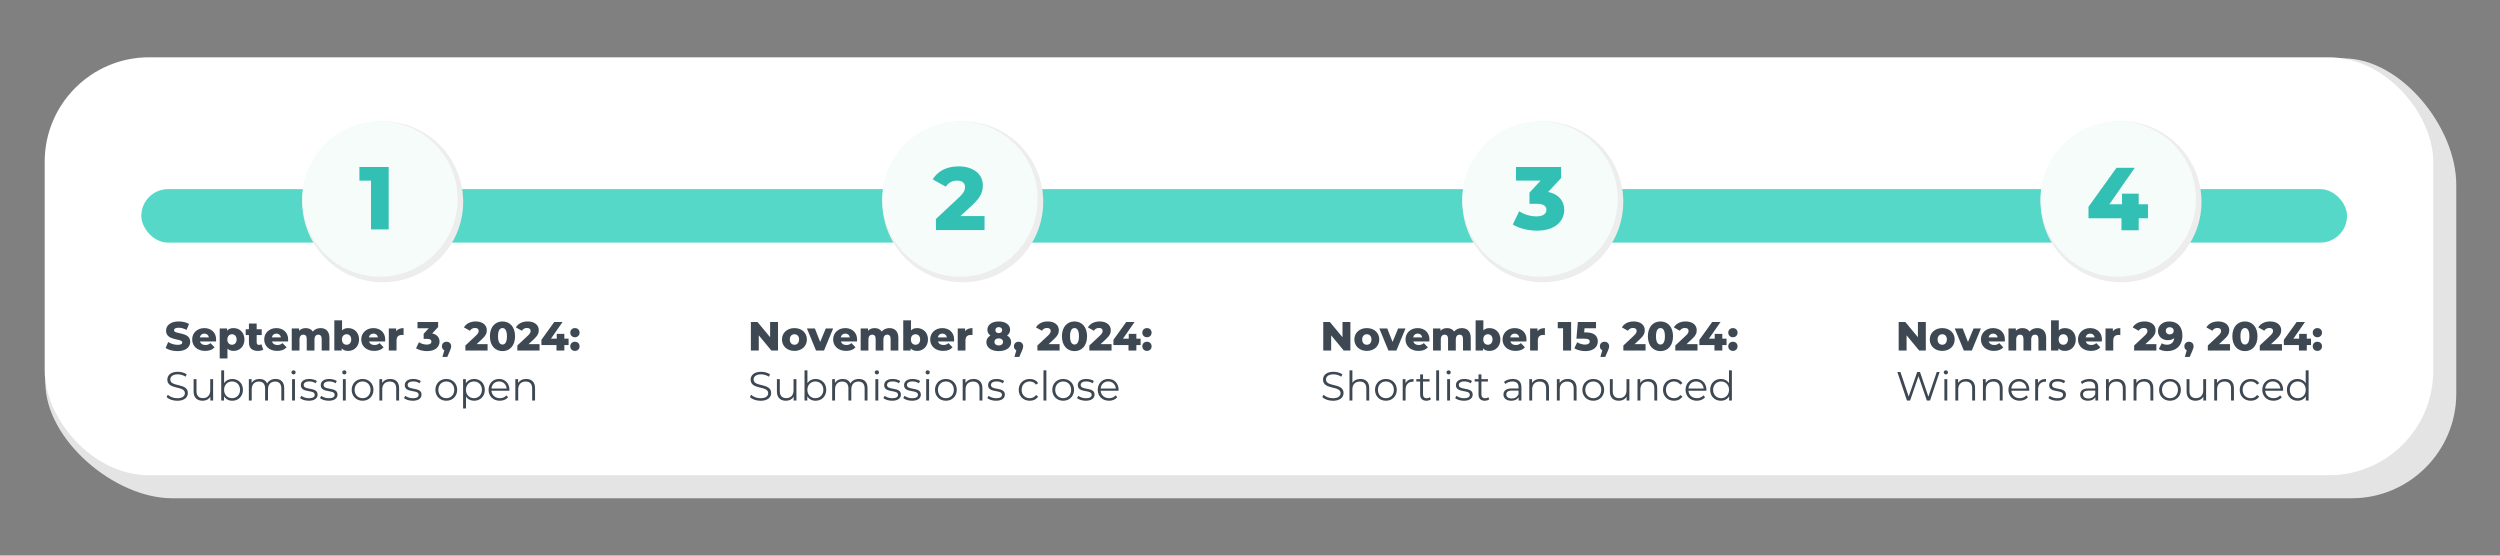 <?xml version="1.0" encoding="UTF-8"?>
<svg id="b" data-name="text" xmlns="http://www.w3.org/2000/svg" width="1350" height="300" viewBox="0 0 1350 300">
  <rect x="0" y="0" width="1350" height="300" fill="#808080" stroke="none"/>
  <defs>
    <style>
      .c {
        fill: #e4e4e4;
      }

      .d {
        fill: #f6f6f6;
      }

      .e {
        fill: #33c0b4;
      }

      .f {
        fill: #56d8c8;
      }

      .g {
        fill: #fff;
      }

      .h {
        fill: #3e4852;
      }

      .i {
        fill: #f5fcfa;
      }

      .j {
        fill: #ededed;
      }

      .k {
        fill: #c4e7e2;
      }
    </style>
  </defs>
  <path class="c" d="M1270.005,269.057H92.944c-31.009,0-68.459-31.546-68.459-62.555l12.079-106.748c0-31.009,25.371-56.38,56.38-56.38l1172.66-11.852c31.009,0,60.781,37.223,60.781,68.232v112.924c0,31.009-25.371,56.38-56.38,56.38Z"/>
  <rect class="g" x="24.134" y="30.943" width="1289.821" height="225.683" rx="56.38" ry="56.38"/>
  <rect class="d" x="76.317" y="102.138" width="1185.454" height="28.868" rx="14.434" ry="14.434"/>
  <g>
    <g>
      <path class="h" d="M89.408,187.908l1.431-3.213c1.364.902,3.301,1.519,5.083,1.519,1.805,0,2.508-.507,2.508-1.255,0-2.442-8.757-.66-8.757-6.381,0-2.75,2.244-4.994,6.821-4.994,2.002,0,4.07.462,5.588,1.342l-1.342,3.234c-1.475-.792-2.926-1.188-4.269-1.188-1.826,0-2.486.616-2.486,1.387,0,2.354,8.735.594,8.735,6.271,0,2.685-2.244,4.973-6.82,4.973-2.531,0-5.039-.682-6.492-1.693Z"/>
      <path class="h" d="M116.647,184.388h-8.669c.353,1.21,1.386,1.914,2.927,1.914,1.166,0,1.936-.33,2.75-1.034l2.2,2.288c-1.144,1.276-2.816,1.937-5.083,1.937-4.246,0-6.996-2.618-6.996-6.183,0-3.587,2.794-6.14,6.557-6.14,3.52,0,6.381,2.244,6.381,6.184,0,.308-.045.704-.066,1.034ZM107.911,182.187h4.885c-.22-1.254-1.144-2.046-2.442-2.046s-2.2.792-2.442,2.046Z"/>
      <path class="h" d="M132.003,183.331c0,3.784-2.618,6.161-5.853,6.161-1.387,0-2.509-.418-3.322-1.255v5.325h-4.182v-16.194h3.982v1.188c.793-.946,1.959-1.387,3.521-1.387,3.234,0,5.853,2.377,5.853,6.161ZM127.778,183.331c0-1.805-1.101-2.838-2.509-2.838s-2.508,1.033-2.508,2.838,1.1,2.839,2.508,2.839,2.509-1.034,2.509-2.839Z"/>
      <path class="h" d="M142.166,188.81c-.727.462-1.805.683-2.904.683-3.059,0-4.841-1.496-4.841-4.555v-4.005h-1.738v-3.124h1.738v-3.103h4.181v3.103h2.729v3.124h-2.729v3.961c0,.88.506,1.364,1.254,1.364.463,0,.924-.132,1.276-.374l1.034,2.926Z"/>
      <path class="h" d="M155.543,184.388h-8.67c.353,1.21,1.387,1.914,2.927,1.914,1.166,0,1.937-.33,2.751-1.034l2.199,2.288c-1.144,1.276-2.816,1.937-5.082,1.937-4.246,0-6.997-2.618-6.997-6.183,0-3.587,2.794-6.14,6.557-6.14,3.521,0,6.381,2.244,6.381,6.184,0,.308-.044.704-.065,1.034ZM146.807,182.187h4.885c-.219-1.254-1.144-2.046-2.441-2.046s-2.201.792-2.443,2.046Z"/>
      <path class="h" d="M177.897,182.473v6.821h-4.182v-6.139c0-1.717-.703-2.442-1.804-2.442-1.21,0-2.091.813-2.091,2.662v5.919h-4.18v-6.139c0-1.717-.683-2.442-1.805-2.442-1.232,0-2.112.813-2.112,2.662v5.919h-4.181v-11.926h3.982v1.254c.902-.968,2.156-1.452,3.564-1.452,1.629,0,3.015.595,3.851,1.87.946-1.188,2.421-1.87,4.137-1.87,2.772,0,4.819,1.606,4.819,5.303Z"/>
      <path class="h" d="M193.889,183.31c0,3.806-2.618,6.183-5.853,6.183-1.562,0-2.729-.44-3.521-1.387v1.188h-3.982v-16.326h4.181v5.435c.813-.836,1.937-1.232,3.322-1.232,3.234,0,5.853,2.354,5.853,6.14ZM189.664,183.31c0-1.805-1.1-2.816-2.508-2.816s-2.508,1.012-2.508,2.816c0,1.826,1.1,2.86,2.508,2.86s2.508-1.034,2.508-2.86Z"/>
      <path class="h" d="M207.947,184.388h-8.67c.353,1.21,1.387,1.914,2.927,1.914,1.166,0,1.937-.33,2.751-1.034l2.199,2.288c-1.144,1.276-2.816,1.937-5.082,1.937-4.246,0-6.997-2.618-6.997-6.183,0-3.587,2.794-6.14,6.557-6.14,3.521,0,6.381,2.244,6.381,6.184,0,.308-.044.704-.065,1.034ZM199.211,182.187h4.885c-.219-1.254-1.144-2.046-2.441-2.046s-2.201.792-2.443,2.046Z"/>
      <path class="h" d="M217.934,177.17v3.763c-.373-.044-.637-.065-.945-.065-1.694,0-2.86.857-2.86,2.948v5.479h-4.181v-11.926h3.982v1.431c.858-1.078,2.244-1.629,4.004-1.629Z"/>
      <path class="h" d="M237.36,184.476c0,2.618-2.068,5.126-6.711,5.126-2.134,0-4.401-.527-5.985-1.518l1.584-3.278c1.232.836,2.816,1.275,4.27,1.275,1.475,0,2.441-.571,2.441-1.605,0-.925-.682-1.496-2.354-1.496h-1.826v-2.751l2.75-2.971h-6.072v-3.366h11.133v2.729l-3.189,3.433c2.596.55,3.96,2.223,3.96,4.423Z"/>
      <path class="h" d="M243.63,187.006c0,.616-.088,1.1-.726,2.53l-1.387,3.212h-2.619l1.035-3.586c-.793-.374-1.299-1.122-1.299-2.156,0-1.496,1.057-2.465,2.509-2.465,1.431,0,2.486.969,2.486,2.465Z"/>
      <path class="h" d="M263.298,185.84v3.454h-11.991v-2.729l5.764-5.391c1.232-1.145,1.408-1.849,1.408-2.486,0-.99-.66-1.584-1.979-1.584-1.122,0-2.134.506-2.751,1.496l-3.234-1.805c1.166-1.936,3.345-3.212,6.381-3.212,3.543,0,5.985,1.826,5.985,4.687,0,1.496-.418,2.86-2.618,4.885l-2.904,2.685h5.94Z"/>
      <path class="h" d="M264.551,181.593c0-5.083,2.86-8.009,6.799-8.009,3.917,0,6.777,2.926,6.777,8.009s-2.86,8.009-6.777,8.009c-3.938,0-6.799-2.926-6.799-8.009ZM273.748,181.593c0-3.234-1.012-4.444-2.398-4.444-1.408,0-2.42,1.21-2.42,4.444s1.012,4.444,2.42,4.444c1.387,0,2.398-1.21,2.398-4.444Z"/>
      <path class="h" d="M291.349,185.84v3.454h-11.991v-2.729l5.764-5.391c1.232-1.145,1.408-1.849,1.408-2.486,0-.99-.66-1.584-1.979-1.584-1.122,0-2.134.506-2.751,1.496l-3.234-1.805c1.166-1.936,3.345-3.212,6.381-3.212,3.543,0,5.985,1.826,5.985,4.687,0,1.496-.418,2.86-2.618,4.885l-2.904,2.685h5.94Z"/>
      <path class="h" d="M307.035,186.346h-2.288v2.948h-4.247v-2.948h-8.141v-2.839l6.908-9.615h4.512l-6.271,8.999h3.125v-2.618h4.114v2.618h2.288v3.455Z"/>
      <path class="h" d="M307.957,179.635c0-1.496,1.1-2.465,2.508-2.465,1.431,0,2.509.969,2.509,2.465,0,1.452-1.078,2.486-2.509,2.486-1.408,0-2.508-1.034-2.508-2.486ZM307.957,187.006c0-1.496,1.1-2.465,2.508-2.465,1.431,0,2.509.969,2.509,2.465,0,1.452-1.078,2.486-2.509,2.486-1.408,0-2.508-1.034-2.508-2.486Z"/>
      <path class="h" d="M89.98,214.424l.639-1.254c1.1,1.078,3.059,1.87,5.082,1.87,2.883,0,4.137-1.211,4.137-2.729,0-4.225-9.482-1.628-9.482-7.327,0-2.267,1.76-4.225,5.676-4.225,1.738,0,3.543.506,4.775,1.364l-.551,1.298c-1.32-.858-2.859-1.276-4.225-1.276-2.816,0-4.07,1.255-4.07,2.795,0,4.225,9.484,1.672,9.484,7.283,0,2.266-1.805,4.202-5.744,4.202-2.31,0-4.576-.813-5.721-2.002Z"/>
      <path class="h" d="M115.084,204.721v11.573h-1.496v-2.112c-.814,1.408-2.311,2.223-4.158,2.223-2.949,0-4.885-1.65-4.885-4.973v-6.711h1.562v6.557c0,2.464,1.275,3.719,3.477,3.719,2.42,0,3.938-1.562,3.938-4.203v-6.072h1.562Z"/>
      <path class="h" d="M131.188,210.507c0,3.499-2.463,5.897-5.764,5.897-1.914,0-3.521-.837-4.467-2.398v2.288h-1.496v-16.326h1.562v6.953c.967-1.496,2.552-2.289,4.4-2.289,3.301,0,5.764,2.377,5.764,5.875ZM129.626,210.507c0-2.706-1.87-4.511-4.312-4.511-2.464,0-4.312,1.805-4.312,4.511s1.849,4.511,4.312,4.511c2.442,0,4.312-1.804,4.312-4.511Z"/>
      <path class="h" d="M153.475,209.583v6.711h-1.562v-6.557c0-2.442-1.231-3.697-3.322-3.697-2.376,0-3.872,1.541-3.872,4.181v6.073h-1.562v-6.557c0-2.442-1.232-3.697-3.345-3.697-2.354,0-3.872,1.541-3.872,4.181v6.073h-1.562v-11.573h1.496v2.112c.814-1.387,2.311-2.201,4.246-2.201,1.914,0,3.41.814,4.115,2.442.836-1.496,2.486-2.442,4.576-2.442,2.816,0,4.664,1.629,4.664,4.951Z"/>
      <path class="h" d="M157.366,201.068c0-.594.507-1.1,1.144-1.1s1.145.484,1.145,1.078c0,.638-.484,1.144-1.145,1.144-.637,0-1.144-.506-1.144-1.122ZM157.719,204.721h1.562v11.573h-1.562v-11.573Z"/>
      <path class="h" d="M162.03,214.974l.704-1.232c.924.727,2.486,1.299,4.114,1.299,2.2,0,3.103-.748,3.103-1.893,0-3.015-7.503-.638-7.503-5.215,0-1.893,1.628-3.301,4.577-3.301,1.496,0,3.124.419,4.092,1.078l-.682,1.255c-1.012-.704-2.223-.99-3.41-.99-2.091,0-3.016.813-3.016,1.914,0,3.124,7.504.771,7.504,5.215,0,2.002-1.76,3.301-4.775,3.301-1.914,0-3.762-.616-4.708-1.431Z"/>
      <path class="h" d="M172.788,214.974l.704-1.232c.924.727,2.486,1.299,4.114,1.299,2.2,0,3.103-.748,3.103-1.893,0-3.015-7.503-.638-7.503-5.215,0-1.893,1.628-3.301,4.577-3.301,1.496,0,3.124.419,4.092,1.078l-.682,1.255c-1.012-.704-2.223-.99-3.41-.99-2.091,0-3.016.813-3.016,1.914,0,3.124,7.504.771,7.504,5.215,0,2.002-1.76,3.301-4.775,3.301-1.914,0-3.762-.616-4.708-1.431Z"/>
      <path class="h" d="M184.8,201.068c0-.594.507-1.1,1.144-1.1s1.145.484,1.145,1.078c0,.638-.484,1.144-1.145,1.144-.637,0-1.144-.506-1.144-1.122ZM185.152,204.721h1.562v11.573h-1.562v-11.573Z"/>
      <path class="h" d="M189.904,210.507c0-3.433,2.508-5.875,5.896-5.875s5.875,2.442,5.875,5.875-2.486,5.897-5.875,5.897-5.896-2.465-5.896-5.897ZM200.092,210.507c0-2.706-1.826-4.511-4.291-4.511s-4.312,1.805-4.312,4.511,1.848,4.511,4.312,4.511,4.291-1.804,4.291-4.511Z"/>
      <path class="h" d="M215.514,209.583v6.711h-1.562v-6.557c0-2.442-1.276-3.697-3.477-3.697-2.486,0-4.049,1.541-4.049,4.181v6.073h-1.562v-11.573h1.496v2.134c.837-1.408,2.398-2.223,4.401-2.223,2.816,0,4.753,1.629,4.753,4.951Z"/>
      <path class="h" d="M218.151,214.974l.704-1.232c.924.727,2.486,1.299,4.114,1.299,2.2,0,3.103-.748,3.103-1.893,0-3.015-7.503-.638-7.503-5.215,0-1.893,1.628-3.301,4.577-3.301,1.496,0,3.124.419,4.092,1.078l-.682,1.255c-1.012-.704-2.223-.99-3.41-.99-2.091,0-3.016.813-3.016,1.914,0,3.124,7.504.771,7.504,5.215,0,2.002-1.76,3.301-4.775,3.301-1.914,0-3.762-.616-4.708-1.431Z"/>
      <path class="h" d="M235.113,210.507c0-3.433,2.508-5.875,5.896-5.875s5.875,2.442,5.875,5.875-2.486,5.897-5.875,5.897-5.896-2.465-5.896-5.897ZM245.301,210.507c0-2.706-1.826-4.511-4.291-4.511s-4.312,1.805-4.312,4.511,1.848,4.511,4.312,4.511,4.291-1.804,4.291-4.511Z"/>
      <path class="h" d="M261.801,210.507c0,3.521-2.465,5.897-5.766,5.897-1.848,0-3.432-.792-4.4-2.289v6.447h-1.562v-15.842h1.496v2.288c.947-1.54,2.553-2.377,4.467-2.377,3.301,0,5.766,2.377,5.766,5.875ZM260.238,210.507c0-2.685-1.87-4.511-4.312-4.511-2.465,0-4.312,1.826-4.312,4.511,0,2.707,1.848,4.511,4.312,4.511,2.442,0,4.312-1.804,4.312-4.511Z"/>
      <path class="h" d="M275.066,210.991h-9.682c.176,2.42,2.024,4.026,4.555,4.026,1.408,0,2.662-.506,3.543-1.518l.88,1.012c-1.034,1.232-2.641,1.893-4.467,1.893-3.608,0-6.073-2.465-6.073-5.897s2.398-5.875,5.655-5.875,5.61,2.398,5.61,5.875c0,.132-.021.309-.021.484ZM265.385,209.825h8.207c-.197-2.267-1.848-3.851-4.114-3.851-2.244,0-3.895,1.584-4.093,3.851Z"/>
      <path class="h" d="M288.926,209.583v6.711h-1.562v-6.557c0-2.442-1.275-3.697-3.477-3.697-2.486,0-4.048,1.541-4.048,4.181v6.073h-1.562v-11.573h1.496v2.134c.837-1.408,2.398-2.223,4.401-2.223,2.816,0,4.752,1.629,4.752,4.951Z"/>
    </g>
    <g>
      <path class="h" d="M420.129,173.892v15.402h-3.586l-6.8-8.207v8.207h-4.269v-15.402h3.587l6.799,8.207v-8.207h4.269Z"/>
      <path class="h" d="M422.261,183.31c0-3.587,2.839-6.14,6.733-6.14,3.938,0,6.732,2.553,6.732,6.14,0,3.608-2.795,6.183-6.732,6.183-3.895,0-6.733-2.574-6.733-6.183ZM431.502,183.31c0-1.805-1.078-2.816-2.508-2.816-1.408,0-2.509,1.012-2.509,2.816,0,1.826,1.101,2.86,2.509,2.86,1.43,0,2.508-1.034,2.508-2.86Z"/>
      <path class="h" d="M449.895,177.368l-4.929,11.926h-4.313l-4.906-11.926h4.291l2.86,7.283,3.015-7.283h3.982Z"/>
      <path class="h" d="M462.764,184.388h-8.669c.353,1.21,1.386,1.914,2.927,1.914,1.166,0,1.936-.33,2.75-1.034l2.2,2.288c-1.144,1.276-2.816,1.937-5.083,1.937-4.246,0-6.996-2.618-6.996-6.183,0-3.587,2.794-6.14,6.557-6.14,3.52,0,6.381,2.244,6.381,6.184,0,.308-.045.704-.066,1.034ZM454.028,182.187h4.885c-.22-1.254-1.144-2.046-2.442-2.046s-2.2.792-2.442,2.046Z"/>
      <path class="h" d="M485.117,182.473v6.821h-4.181v-6.139c0-1.717-.704-2.442-1.804-2.442-1.211,0-2.091.813-2.091,2.662v5.919h-4.181v-6.139c0-1.717-.682-2.442-1.805-2.442-1.232,0-2.111.813-2.111,2.662v5.919h-4.182v-11.926h3.982v1.254c.902-.968,2.156-1.452,3.564-1.452,1.629,0,3.016.595,3.852,1.87.945-1.188,2.42-1.87,4.137-1.87,2.771,0,4.818,1.606,4.818,5.303Z"/>
      <path class="h" d="M501.109,183.31c0,3.806-2.618,6.183-5.853,6.183-1.562,0-2.729-.44-3.521-1.387v1.188h-3.982v-16.326h4.181v5.435c.813-.836,1.937-1.232,3.322-1.232,3.234,0,5.853,2.354,5.853,6.14ZM496.885,183.31c0-1.805-1.1-2.816-2.508-2.816s-2.509,1.012-2.509,2.816c0,1.826,1.101,2.86,2.509,2.86s2.508-1.034,2.508-2.86Z"/>
      <path class="h" d="M515.168,184.388h-8.67c.353,1.21,1.387,1.914,2.927,1.914,1.166,0,1.937-.33,2.751-1.034l2.199,2.288c-1.144,1.276-2.816,1.937-5.082,1.937-4.247,0-6.997-2.618-6.997-6.183,0-3.587,2.794-6.14,6.557-6.14,3.521,0,6.381,2.244,6.381,6.184,0,.308-.044.704-.065,1.034ZM506.432,182.187h4.885c-.219-1.254-1.144-2.046-2.441-2.046s-2.201.792-2.443,2.046Z"/>
      <path class="h" d="M525.155,177.17v3.763c-.374-.044-.638-.065-.946-.065-1.694,0-2.86.857-2.86,2.948v5.479h-4.181v-11.926h3.982v1.431c.858-1.078,2.244-1.629,4.005-1.629Z"/>
      <path class="h" d="M546.012,184.762c0,2.948-2.707,4.84-6.689,4.84s-6.689-1.892-6.689-4.84c0-1.585.814-2.795,2.201-3.587-1.035-.727-1.65-1.782-1.65-3.103,0-2.729,2.508-4.488,6.139-4.488s6.139,1.76,6.139,4.488c0,1.32-.615,2.376-1.65,3.103,1.387.792,2.201,2.002,2.201,3.587ZM541.633,184.629c0-1.188-.924-1.914-2.311-1.914s-2.311.727-2.311,1.914.924,1.915,2.311,1.915,2.311-.727,2.311-1.915ZM537.496,178.271c0,1.012.727,1.606,1.826,1.606s1.848-.595,1.848-1.606c0-1.034-.77-1.628-1.848-1.628s-1.826.594-1.826,1.628Z"/>
      <path class="h" d="M552.522,187.006c0,.616-.088,1.1-.726,2.53l-1.386,3.212h-2.619l1.034-3.586c-.792-.374-1.298-1.122-1.298-2.156,0-1.496,1.057-2.465,2.508-2.465,1.431,0,2.486.969,2.486,2.465Z"/>
      <path class="h" d="M572.19,185.84v3.454h-11.991v-2.729l5.764-5.391c1.232-1.145,1.408-1.849,1.408-2.486,0-.99-.66-1.584-1.979-1.584-1.122,0-2.134.506-2.751,1.496l-3.234-1.805c1.166-1.936,3.345-3.212,6.381-3.212,3.543,0,5.985,1.826,5.985,4.687,0,1.496-.418,2.86-2.618,4.885l-2.904,2.685h5.94Z"/>
      <path class="h" d="M573.442,181.593c0-5.083,2.86-8.009,6.799-8.009,3.917,0,6.777,2.926,6.777,8.009s-2.86,8.009-6.777,8.009c-3.938,0-6.799-2.926-6.799-8.009ZM582.64,181.593c0-3.234-1.013-4.444-2.398-4.444-1.408,0-2.42,1.21-2.42,4.444s1.012,4.444,2.42,4.444c1.386,0,2.398-1.21,2.398-4.444Z"/>
      <path class="h" d="M600.24,185.84v3.454h-11.992v-2.729l5.766-5.391c1.232-1.145,1.408-1.849,1.408-2.486,0-.99-.66-1.584-1.98-1.584-1.123,0-2.135.506-2.75,1.496l-3.234-1.805c1.166-1.936,3.344-3.212,6.381-3.212,3.542,0,5.984,1.826,5.984,4.687,0,1.496-.418,2.86-2.619,4.885l-2.904,2.685h5.941Z"/>
      <path class="h" d="M615.927,186.346h-2.288v2.948h-4.246v-2.948h-8.142v-2.839l6.909-9.615h4.51l-6.271,8.999h3.124v-2.618h4.115v2.618h2.288v3.455Z"/>
      <path class="h" d="M616.849,179.635c0-1.496,1.101-2.465,2.509-2.465,1.43,0,2.508.969,2.508,2.465,0,1.452-1.078,2.486-2.508,2.486-1.408,0-2.509-1.034-2.509-2.486ZM616.849,187.006c0-1.496,1.101-2.465,2.509-2.465,1.43,0,2.508.969,2.508,2.465,0,1.452-1.078,2.486-2.508,2.486-1.408,0-2.509-1.034-2.509-2.486Z"/>
      <path class="h" d="M404.969,214.424l.639-1.254c1.1,1.078,3.058,1.87,5.082,1.87,2.883,0,4.137-1.211,4.137-2.729,0-4.225-9.483-1.628-9.483-7.327,0-2.267,1.761-4.225,5.677-4.225,1.738,0,3.543.506,4.775,1.364l-.551,1.298c-1.32-.858-2.86-1.276-4.225-1.276-2.816,0-4.07,1.255-4.07,2.795,0,4.225,9.483,1.672,9.483,7.283,0,2.266-1.805,4.202-5.743,4.202-2.311,0-4.576-.813-5.721-2.002Z"/>
      <path class="h" d="M430.072,204.721v11.573h-1.496v-2.112c-.814,1.408-2.311,2.223-4.158,2.223-2.949,0-4.885-1.65-4.885-4.973v-6.711h1.562v6.557c0,2.464,1.276,3.719,3.477,3.719,2.421,0,3.938-1.562,3.938-4.203v-6.072h1.562Z"/>
      <path class="h" d="M446.176,210.507c0,3.499-2.464,5.897-5.765,5.897-1.914,0-3.521-.837-4.467-2.398v2.288h-1.496v-16.326h1.562v6.953c.968-1.496,2.552-2.289,4.4-2.289,3.301,0,5.765,2.377,5.765,5.875ZM444.613,210.507c0-2.706-1.869-4.511-4.312-4.511-2.464,0-4.312,1.805-4.312,4.511s1.849,4.511,4.312,4.511c2.443,0,4.312-1.804,4.312-4.511Z"/>
      <path class="h" d="M468.463,209.583v6.711h-1.562v-6.557c0-2.442-1.231-3.697-3.322-3.697-2.376,0-3.872,1.541-3.872,4.181v6.073h-1.562v-6.557c0-2.442-1.231-3.697-3.345-3.697-2.354,0-3.872,1.541-3.872,4.181v6.073h-1.562v-11.573h1.496v2.112c.814-1.387,2.311-2.201,4.247-2.201,1.914,0,3.41.814,4.114,2.442.837-1.496,2.486-2.442,4.577-2.442,2.816,0,4.664,1.629,4.664,4.951Z"/>
      <path class="h" d="M472.354,201.068c0-.594.507-1.1,1.145-1.1s1.145.484,1.145,1.078c0,.638-.484,1.144-1.145,1.144-.638,0-1.145-.506-1.145-1.122ZM472.706,204.721h1.562v11.573h-1.562v-11.573Z"/>
      <path class="h" d="M477.018,214.974l.705-1.232c.924.727,2.486,1.299,4.113,1.299,2.201,0,3.104-.748,3.104-1.893,0-3.015-7.504-.638-7.504-5.215,0-1.893,1.629-3.301,4.577-3.301,1.496,0,3.124.419,4.093,1.078l-.683,1.255c-1.012-.704-2.222-.99-3.41-.99-2.091,0-3.015.813-3.015,1.914,0,3.124,7.504.771,7.504,5.215,0,2.002-1.761,3.301-4.775,3.301-1.914,0-3.763-.616-4.709-1.431Z"/>
      <path class="h" d="M487.775,214.974l.705-1.232c.924.727,2.486,1.299,4.113,1.299,2.201,0,3.104-.748,3.104-1.893,0-3.015-7.504-.638-7.504-5.215,0-1.893,1.629-3.301,4.577-3.301,1.496,0,3.124.419,4.093,1.078l-.683,1.255c-1.012-.704-2.222-.99-3.41-.99-2.091,0-3.015.813-3.015,1.914,0,3.124,7.504.771,7.504,5.215,0,2.002-1.761,3.301-4.775,3.301-1.914,0-3.763-.616-4.709-1.431Z"/>
      <path class="h" d="M499.787,201.068c0-.594.507-1.1,1.145-1.1s1.145.484,1.145,1.078c0,.638-.484,1.144-1.145,1.144-.638,0-1.145-.506-1.145-1.122ZM500.14,204.721h1.562v11.573h-1.562v-11.573Z"/>
      <path class="h" d="M504.892,210.507c0-3.433,2.509-5.875,5.897-5.875s5.874,2.442,5.874,5.875-2.486,5.897-5.874,5.897-5.897-2.465-5.897-5.897ZM515.079,210.507c0-2.706-1.826-4.511-4.29-4.511s-4.313,1.805-4.313,4.511,1.849,4.511,4.313,4.511,4.29-1.804,4.29-4.511Z"/>
      <path class="h" d="M530.501,209.583v6.711h-1.562v-6.557c0-2.442-1.277-3.697-3.477-3.697-2.486,0-4.049,1.541-4.049,4.181v6.073h-1.562v-11.573h1.496v2.134c.836-1.408,2.398-2.223,4.4-2.223,2.816,0,4.753,1.629,4.753,4.951Z"/>
      <path class="h" d="M533.139,214.974l.705-1.232c.924.727,2.486,1.299,4.113,1.299,2.201,0,3.104-.748,3.104-1.893,0-3.015-7.504-.638-7.504-5.215,0-1.893,1.629-3.301,4.577-3.301,1.496,0,3.124.419,4.093,1.078l-.683,1.255c-1.012-.704-2.222-.99-3.41-.99-2.091,0-3.015.813-3.015,1.914,0,3.124,7.504.771,7.504,5.215,0,2.002-1.761,3.301-4.775,3.301-1.914,0-3.763-.616-4.709-1.431Z"/>
      <path class="h" d="M550.101,210.507c0-3.454,2.509-5.875,5.963-5.875,1.958,0,3.608.771,4.532,2.289l-1.166.792c-.792-1.166-2.023-1.717-3.366-1.717-2.53,0-4.379,1.805-4.379,4.511,0,2.729,1.849,4.511,4.379,4.511,1.343,0,2.574-.528,3.366-1.694l1.166.792c-.924,1.497-2.574,2.289-4.532,2.289-3.454,0-5.963-2.442-5.963-5.897Z"/>
      <path class="h" d="M563.477,199.968h1.562v16.326h-1.562v-16.326Z"/>
      <path class="h" d="M568.229,210.507c0-3.433,2.508-5.875,5.896-5.875s5.875,2.442,5.875,5.875-2.486,5.897-5.875,5.897-5.896-2.465-5.896-5.897ZM578.416,210.507c0-2.706-1.826-4.511-4.291-4.511s-4.312,1.805-4.312,4.511,1.849,4.511,4.312,4.511,4.291-1.804,4.291-4.511Z"/>
      <path class="h" d="M581.582,214.974l.705-1.232c.924.727,2.486,1.299,4.113,1.299,2.201,0,3.104-.748,3.104-1.893,0-3.015-7.504-.638-7.504-5.215,0-1.893,1.629-3.301,4.577-3.301,1.496,0,3.124.419,4.093,1.078l-.683,1.255c-1.012-.704-2.222-.99-3.41-.99-2.091,0-3.015.813-3.015,1.914,0,3.124,7.504.771,7.504,5.215,0,2.002-1.761,3.301-4.775,3.301-1.914,0-3.763-.616-4.709-1.431Z"/>
      <path class="h" d="M604.023,210.991h-9.682c.177,2.42,2.025,4.026,4.555,4.026,1.408,0,2.663-.506,3.543-1.518l.881,1.012c-1.035,1.232-2.641,1.893-4.467,1.893-3.609,0-6.073-2.465-6.073-5.897s2.398-5.875,5.655-5.875,5.61,2.398,5.61,5.875c0,.132-.022.309-.022.484ZM594.342,209.825h8.208c-.198-2.267-1.849-3.851-4.114-3.851-2.244,0-3.895,1.584-4.094,3.851Z"/>
    </g>
    <g>
      <path class="h" d="M729.215,173.892v15.402h-3.586l-6.8-8.207v8.207h-4.269v-15.402h3.587l6.799,8.207v-8.207h4.269Z"/>
      <path class="h" d="M731.347,183.31c0-3.587,2.839-6.14,6.733-6.14,3.938,0,6.732,2.553,6.732,6.14,0,3.608-2.795,6.183-6.732,6.183-3.895,0-6.733-2.574-6.733-6.183ZM740.588,183.31c0-1.805-1.078-2.816-2.508-2.816-1.408,0-2.509,1.012-2.509,2.816,0,1.826,1.101,2.86,2.509,2.86,1.43,0,2.508-1.034,2.508-2.86Z"/>
      <path class="h" d="M758.98,177.368l-4.929,11.926h-4.313l-4.906-11.926h4.291l2.86,7.283,3.015-7.283h3.982Z"/>
      <path class="h" d="M771.85,184.388h-8.669c.353,1.21,1.386,1.914,2.927,1.914,1.166,0,1.936-.33,2.75-1.034l2.2,2.288c-1.144,1.276-2.816,1.937-5.083,1.937-4.246,0-6.996-2.618-6.996-6.183,0-3.587,2.794-6.14,6.557-6.14,3.52,0,6.381,2.244,6.381,6.184,0,.308-.045.704-.066,1.034ZM763.114,182.187h4.885c-.22-1.254-1.144-2.046-2.442-2.046s-2.2.792-2.442,2.046Z"/>
      <path class="h" d="M794.203,182.473v6.821h-4.181v-6.139c0-1.717-.704-2.442-1.804-2.442-1.211,0-2.091.813-2.091,2.662v5.919h-4.181v-6.139c0-1.717-.682-2.442-1.805-2.442-1.232,0-2.111.813-2.111,2.662v5.919h-4.182v-11.926h3.982v1.254c.902-.968,2.156-1.452,3.564-1.452,1.629,0,3.016.595,3.852,1.87.945-1.188,2.42-1.87,4.137-1.87,2.771,0,4.818,1.606,4.818,5.303Z"/>
      <path class="h" d="M810.195,183.31c0,3.806-2.618,6.183-5.853,6.183-1.562,0-2.729-.44-3.521-1.387v1.188h-3.982v-16.326h4.181v5.435c.813-.836,1.937-1.232,3.322-1.232,3.234,0,5.853,2.354,5.853,6.14ZM805.971,183.31c0-1.805-1.1-2.816-2.508-2.816s-2.509,1.012-2.509,2.816c0,1.826,1.101,2.86,2.509,2.86s2.508-1.034,2.508-2.86Z"/>
      <path class="h" d="M824.254,184.388h-8.67c.353,1.21,1.387,1.914,2.927,1.914,1.166,0,1.937-.33,2.751-1.034l2.199,2.288c-1.144,1.276-2.816,1.937-5.082,1.937-4.247,0-6.997-2.618-6.997-6.183,0-3.587,2.794-6.14,6.557-6.14,3.521,0,6.381,2.244,6.381,6.184,0,.308-.044.704-.065,1.034ZM815.518,182.187h4.885c-.219-1.254-1.144-2.046-2.441-2.046s-2.201.792-2.443,2.046Z"/>
      <path class="h" d="M834.241,177.17v3.763c-.374-.044-.638-.065-.946-.065-1.694,0-2.86.857-2.86,2.948v5.479h-4.181v-11.926h3.982v1.431c.858-1.078,2.244-1.629,4.005-1.629Z"/>
      <path class="h" d="M848.408,173.892v15.402h-4.356v-12.036h-2.86v-3.366h7.217Z"/>
      <path class="h" d="M862.819,184.343c0,2.751-2.068,5.259-6.712,5.259-2.134,0-4.4-.527-5.962-1.518l1.562-3.278c1.255.836,2.795,1.275,4.27,1.275s2.464-.594,2.464-1.628c0-.946-.638-1.562-2.992-1.562h-4.181l.77-8.999h9.814v3.366h-6.205l-.198,2.245h1.034c4.555,0,6.337,2.112,6.337,4.84Z"/>
      <path class="h" d="M868.934,187.006c0,.616-.088,1.1-.726,2.53l-1.386,3.212h-2.619l1.034-3.586c-.792-.374-1.298-1.122-1.298-2.156,0-1.496,1.057-2.465,2.508-2.465,1.431,0,2.486.969,2.486,2.465Z"/>
      <path class="h" d="M888.603,185.84v3.454h-11.991v-2.729l5.764-5.391c1.232-1.145,1.408-1.849,1.408-2.486,0-.99-.66-1.584-1.979-1.584-1.122,0-2.134.506-2.751,1.496l-3.234-1.805c1.166-1.936,3.345-3.212,6.381-3.212,3.543,0,5.985,1.826,5.985,4.687,0,1.496-.418,2.86-2.618,4.885l-2.904,2.685h5.94Z"/>
      <path class="h" d="M889.855,181.593c0-5.083,2.86-8.009,6.799-8.009,3.917,0,6.777,2.926,6.777,8.009s-2.86,8.009-6.777,8.009c-3.938,0-6.799-2.926-6.799-8.009ZM899.053,181.593c0-3.234-1.012-4.444-2.398-4.444-1.408,0-2.42,1.21-2.42,4.444s1.012,4.444,2.42,4.444c1.387,0,2.398-1.21,2.398-4.444Z"/>
      <path class="h" d="M916.652,185.84v3.454h-11.991v-2.729l5.765-5.391c1.232-1.145,1.408-1.849,1.408-2.486,0-.99-.66-1.584-1.98-1.584-1.122,0-2.134.506-2.75,1.496l-3.234-1.805c1.166-1.936,3.344-3.212,6.381-3.212,3.543,0,5.984,1.826,5.984,4.687,0,1.496-.418,2.86-2.618,4.885l-2.904,2.685h5.94Z"/>
      <path class="h" d="M932.34,186.346h-2.288v2.948h-4.247v-2.948h-8.141v-2.839l6.908-9.615h4.512l-6.271,8.999h3.125v-2.618h4.114v2.618h2.288v3.455Z"/>
      <path class="h" d="M933.262,179.635c0-1.496,1.1-2.465,2.508-2.465,1.431,0,2.509.969,2.509,2.465,0,1.452-1.078,2.486-2.509,2.486-1.408,0-2.508-1.034-2.508-2.486ZM933.262,187.006c0-1.496,1.1-2.465,2.508-2.465,1.431,0,2.509.969,2.509,2.465,0,1.452-1.078,2.486-2.509,2.486-1.408,0-2.508-1.034-2.508-2.486Z"/>
      <path class="h" d="M714.055,214.424l.639-1.254c1.1,1.078,3.058,1.87,5.082,1.87,2.883,0,4.137-1.211,4.137-2.729,0-4.225-9.483-1.628-9.483-7.327,0-2.267,1.761-4.225,5.677-4.225,1.738,0,3.543.506,4.775,1.364l-.551,1.298c-1.32-.858-2.86-1.276-4.225-1.276-2.816,0-4.07,1.255-4.07,2.795,0,4.225,9.483,1.672,9.483,7.283,0,2.266-1.805,4.202-5.743,4.202-2.311,0-4.576-.813-5.721-2.002Z"/>
      <path class="h" d="M739.378,209.583v6.711h-1.562v-6.557c0-2.442-1.277-3.697-3.477-3.697-2.486,0-4.049,1.541-4.049,4.181v6.073h-1.562v-16.326h1.562v6.776c.857-1.342,2.376-2.112,4.334-2.112,2.816,0,4.753,1.629,4.753,4.951Z"/>
      <path class="h" d="M742.5,210.507c0-3.433,2.508-5.875,5.896-5.875s5.875,2.442,5.875,5.875-2.486,5.897-5.875,5.897-5.896-2.465-5.896-5.897ZM752.688,210.507c0-2.706-1.826-4.511-4.291-4.511s-4.312,1.805-4.312,4.511,1.849,4.511,4.312,4.511,4.291-1.804,4.291-4.511Z"/>
      <path class="h" d="M763.291,204.632v1.519c-.133,0-.264-.021-.374-.021-2.421,0-3.895,1.54-3.895,4.269v5.896h-1.562v-11.573h1.496v2.266c.727-1.54,2.2-2.354,4.335-2.354Z"/>
      <path class="h" d="M772.707,215.59c-.616.55-1.541.814-2.442.814-2.179,0-3.389-1.232-3.389-3.367v-6.997h-2.068v-1.319h2.068v-2.531h1.562v2.531h3.521v1.319h-3.521v6.909c0,1.364.705,2.112,2.003,2.112.638,0,1.276-.198,1.716-.594l.551,1.122Z"/>
      <path class="h" d="M775.543,199.968h1.562v16.326h-1.562v-16.326Z"/>
      <path class="h" d="M781.109,201.068c0-.594.506-1.1,1.145-1.1s1.145.484,1.145,1.078c0,.638-.484,1.144-1.145,1.144-.639,0-1.145-.506-1.145-1.122ZM781.461,204.721h1.562v11.573h-1.562v-11.573Z"/>
      <path class="h" d="M785.773,214.974l.704-1.232c.924.727,2.486,1.299,4.114,1.299,2.201,0,3.103-.748,3.103-1.893,0-3.015-7.503-.638-7.503-5.215,0-1.893,1.628-3.301,4.576-3.301,1.496,0,3.125.419,4.093,1.078l-.682,1.255c-1.013-.704-2.223-.99-3.411-.99-2.09,0-3.014.813-3.014,1.914,0,3.124,7.503.771,7.503,5.215,0,2.002-1.761,3.301-4.774,3.301-1.914,0-3.764-.616-4.709-1.431Z"/>
      <path class="h" d="M804.232,215.59c-.616.55-1.541.814-2.442.814-2.179,0-3.389-1.232-3.389-3.367v-6.997h-2.068v-1.319h2.068v-2.531h1.562v2.531h3.521v1.319h-3.521v6.909c0,1.364.705,2.112,2.003,2.112.638,0,1.276-.198,1.716-.594l.551,1.122Z"/>
      <path class="h" d="M821.568,209.121v7.173h-1.496v-1.805c-.705,1.188-2.068,1.915-3.983,1.915-2.618,0-4.225-1.364-4.225-3.367,0-1.782,1.145-3.278,4.467-3.278h3.675v-.704c0-1.98-1.123-3.059-3.279-3.059-1.496,0-2.904.528-3.85,1.364l-.705-1.166c1.167-.99,2.883-1.562,4.709-1.562,2.992,0,4.688,1.497,4.688,4.489ZM820.006,212.818v-1.893h-3.631c-2.244,0-2.971.881-2.971,2.068,0,1.343,1.078,2.179,2.927,2.179,1.761,0,3.059-.836,3.675-2.354Z"/>
      <path class="h" d="M836.462,209.583v6.711h-1.562v-6.557c0-2.442-1.277-3.697-3.477-3.697-2.486,0-4.049,1.541-4.049,4.181v6.073h-1.562v-11.573h1.496v2.134c.836-1.408,2.398-2.223,4.4-2.223,2.816,0,4.753,1.629,4.753,4.951Z"/>
      <path class="h" d="M851.355,209.583v6.711h-1.562v-6.557c0-2.442-1.275-3.697-3.477-3.697-2.486,0-4.048,1.541-4.048,4.181v6.073h-1.562v-11.573h1.496v2.134c.837-1.408,2.398-2.223,4.401-2.223,2.816,0,4.752,1.629,4.752,4.951Z"/>
      <path class="h" d="M854.478,210.507c0-3.433,2.509-5.875,5.897-5.875s5.874,2.442,5.874,5.875-2.486,5.897-5.874,5.897-5.897-2.465-5.897-5.897ZM864.665,210.507c0-2.706-1.826-4.511-4.29-4.511s-4.313,1.805-4.313,4.511,1.849,4.511,4.313,4.511,4.29-1.804,4.29-4.511Z"/>
      <path class="h" d="M879.867,204.721v11.573h-1.496v-2.112c-.814,1.408-2.311,2.223-4.158,2.223-2.949,0-4.885-1.65-4.885-4.973v-6.711h1.562v6.557c0,2.464,1.276,3.719,3.477,3.719,2.421,0,3.938-1.562,3.938-4.203v-6.072h1.562Z"/>
      <path class="h" d="M894.893,209.583v6.711h-1.562v-6.557c0-2.442-1.275-3.697-3.477-3.697-2.486,0-4.048,1.541-4.048,4.181v6.073h-1.562v-11.573h1.496v2.134c.837-1.408,2.398-2.223,4.401-2.223,2.816,0,4.752,1.629,4.752,4.951Z"/>
      <path class="h" d="M898.015,210.507c0-3.454,2.509-5.875,5.963-5.875,1.958,0,3.608.771,4.532,2.289l-1.166.792c-.792-1.166-2.023-1.717-3.366-1.717-2.53,0-4.379,1.805-4.379,4.511,0,2.729,1.849,4.511,4.379,4.511,1.343,0,2.574-.528,3.366-1.694l1.166.792c-.924,1.497-2.574,2.289-4.532,2.289-3.454,0-5.963-2.442-5.963-5.897Z"/>
      <path class="h" d="M921.446,210.991h-9.682c.177,2.42,2.024,4.026,4.555,4.026,1.408,0,2.663-.506,3.542-1.518l.881,1.012c-1.034,1.232-2.641,1.893-4.467,1.893-3.608,0-6.072-2.465-6.072-5.897s2.398-5.875,5.654-5.875,5.611,2.398,5.611,5.875c0,.132-.022.309-.022.484ZM911.765,209.825h8.208c-.199-2.267-1.85-3.851-4.115-3.851-2.244,0-3.895,1.584-4.093,3.851Z"/>
      <path class="h" d="M935.218,199.968v16.326h-1.496v-2.288c-.946,1.562-2.552,2.398-4.467,2.398-3.3,0-5.765-2.398-5.765-5.897s2.465-5.875,5.765-5.875c1.849,0,3.433.793,4.401,2.289v-6.953h1.562ZM933.678,210.507c0-2.706-1.848-4.511-4.291-4.511-2.464,0-4.312,1.805-4.312,4.511s1.849,4.511,4.312,4.511c2.443,0,4.291-1.804,4.291-4.511Z"/>
    </g>
    <g>
      <path class="h" d="M1039.94,173.891v15.402h-3.587l-6.799-8.207v8.207h-4.269v-15.402h3.587l6.799,8.207v-8.207h4.269Z"/>
      <path class="h" d="M1042.072,183.308c0-3.586,2.838-6.139,6.732-6.139,3.939,0,6.733,2.553,6.733,6.139,0,3.609-2.794,6.184-6.733,6.184-3.895,0-6.732-2.574-6.732-6.184ZM1051.313,183.308c0-1.804-1.078-2.816-2.509-2.816-1.408,0-2.508,1.013-2.508,2.816,0,1.827,1.1,2.861,2.508,2.861,1.431,0,2.509-1.034,2.509-2.861Z"/>
      <path class="h" d="M1069.706,177.367l-4.929,11.926h-4.312l-4.907-11.926h4.291l2.86,7.283,3.014-7.283h3.983Z"/>
      <path class="h" d="M1082.575,184.387h-8.669c.352,1.21,1.387,1.914,2.926,1.914,1.166,0,1.937-.33,2.751-1.034l2.2,2.288c-1.145,1.276-2.816,1.937-5.082,1.937-4.247,0-6.998-2.618-6.998-6.184,0-3.586,2.795-6.139,6.557-6.139,3.521,0,6.381,2.244,6.381,6.184,0,.308-.043.704-.065,1.034ZM1073.84,182.186h4.885c-.22-1.254-1.145-2.046-2.442-2.046s-2.2.792-2.442,2.046Z"/>
      <path class="h" d="M1104.929,182.472v6.821h-4.181v-6.139c0-1.717-.704-2.442-1.805-2.442-1.21,0-2.09.813-2.09,2.662v5.919h-4.181v-6.139c0-1.717-.683-2.442-1.804-2.442-1.232,0-2.113.813-2.113,2.662v5.919h-4.18v-11.926h3.982v1.254c.902-.968,2.156-1.452,3.564-1.452,1.628,0,3.014.595,3.85,1.87.947-1.188,2.421-1.87,4.137-1.87,2.773,0,4.819,1.606,4.819,5.303Z"/>
      <path class="h" d="M1120.922,183.308c0,3.807-2.619,6.184-5.854,6.184-1.562,0-2.729-.44-3.521-1.387v1.188h-3.982v-16.326h4.181v5.435c.814-.836,1.936-1.232,3.322-1.232,3.234,0,5.854,2.354,5.854,6.139ZM1116.697,183.308c0-1.804-1.101-2.816-2.509-2.816s-2.509,1.013-2.509,2.816c0,1.827,1.101,2.861,2.509,2.861s2.509-1.034,2.509-2.861Z"/>
      <path class="h" d="M1134.979,184.387h-8.668c.352,1.21,1.386,1.914,2.926,1.914,1.166,0,1.936-.33,2.75-1.034l2.201,2.288c-1.145,1.276-2.816,1.937-5.083,1.937-4.247,0-6.997-2.618-6.997-6.184,0-3.586,2.795-6.139,6.557-6.139,3.521,0,6.381,2.244,6.381,6.184,0,.308-.044.704-.066,1.034ZM1126.244,182.186h4.885c-.221-1.254-1.145-2.046-2.443-2.046s-2.199.792-2.441,2.046Z"/>
      <path class="h" d="M1144.967,177.169v3.763c-.375-.044-.639-.065-.946-.065-1.694,0-2.86.857-2.86,2.948v5.479h-4.181v-11.926h3.982v1.431c.858-1.078,2.244-1.629,4.005-1.629Z"/>
      <path class="h" d="M1164.437,185.839v3.454h-11.991v-2.729l5.764-5.391c1.232-1.145,1.408-1.849,1.408-2.486,0-.99-.66-1.584-1.979-1.584-1.122,0-2.134.506-2.751,1.496l-3.234-1.805c1.166-1.937,3.345-3.212,6.381-3.212,3.543,0,5.985,1.826,5.985,4.687,0,1.496-.418,2.86-2.618,4.885l-2.904,2.685h5.94Z"/>
      <path class="h" d="M1178.494,181.174c0,5.369-3.322,8.427-8.207,8.427-1.716,0-3.388-.396-4.51-1.122l1.584-3.124c.88.616,1.848.792,2.838.792,2.179,0,3.631-1.232,3.873-3.564-.858.726-2.002,1.122-3.455,1.122-2.904,0-5.303-1.914-5.303-4.862,0-3.213,2.686-5.259,6.029-5.259,4.334,0,7.15,2.596,7.15,7.591ZM1173.786,178.621c0-1.144-.836-1.936-2.156-1.936-1.232,0-2.091.748-2.091,1.958,0,1.188.858,1.937,2.113,1.937s2.134-.792,2.134-1.959Z"/>
      <path class="h" d="M1184.544,187.005c0,.616-.088,1.1-.726,2.53l-1.387,3.212h-2.618l1.034-3.586c-.793-.374-1.299-1.122-1.299-2.156,0-1.496,1.057-2.465,2.509-2.465,1.431,0,2.486.969,2.486,2.465Z"/>
      <path class="h" d="M1204.213,185.839v3.454h-11.992v-2.729l5.765-5.391c1.232-1.145,1.408-1.849,1.408-2.486,0-.99-.66-1.584-1.979-1.584-1.123,0-2.135.506-2.751,1.496l-3.234-1.805c1.166-1.937,3.345-3.212,6.381-3.212,3.542,0,5.985,1.826,5.985,4.687,0,1.496-.418,2.86-2.619,4.885l-2.904,2.685h5.941Z"/>
      <path class="h" d="M1205.465,181.592c0-5.083,2.859-8.009,6.799-8.009,3.916,0,6.777,2.926,6.777,8.009s-2.861,8.009-6.777,8.009c-3.939,0-6.799-2.926-6.799-8.009ZM1214.662,181.592c0-3.234-1.013-4.444-2.398-4.444-1.408,0-2.42,1.21-2.42,4.444s1.012,4.444,2.42,4.444c1.386,0,2.398-1.21,2.398-4.444Z"/>
      <path class="h" d="M1232.262,185.839v3.454h-11.991v-2.729l5.765-5.391c1.232-1.145,1.408-1.849,1.408-2.486,0-.99-.66-1.584-1.98-1.584-1.122,0-2.134.506-2.75,1.496l-3.234-1.805c1.166-1.937,3.344-3.212,6.381-3.212,3.543,0,5.984,1.826,5.984,4.687,0,1.496-.418,2.86-2.618,4.885l-2.904,2.685h5.94Z"/>
      <path class="h" d="M1247.949,186.345h-2.289v2.948h-4.246v-2.948h-8.141v-2.839l6.908-9.615h4.511l-6.271,8.999h3.124v-2.618h4.114v2.618h2.289v3.455Z"/>
      <path class="h" d="M1248.871,179.634c0-1.496,1.1-2.465,2.508-2.465,1.43,0,2.508.969,2.508,2.465,0,1.452-1.078,2.486-2.508,2.486-1.408,0-2.508-1.034-2.508-2.486ZM1248.871,187.005c0-1.496,1.1-2.465,2.508-2.465,1.43,0,2.508.969,2.508,2.465,0,1.452-1.078,2.486-2.508,2.486-1.408,0-2.508-1.034-2.508-2.486Z"/>
      <path class="h" d="M1047.399,200.891l-5.192,15.402h-1.717l-4.51-13.136-4.533,13.136h-1.694l-5.192-15.402h1.672l4.445,13.246,4.598-13.246h1.519l4.532,13.312,4.512-13.312h1.562Z"/>
      <path class="h" d="M1049.618,201.067c0-.594.507-1.1,1.144-1.1s1.145.483,1.145,1.078c0,.638-.484,1.144-1.145,1.144-.637,0-1.144-.506-1.144-1.122ZM1049.971,204.72h1.562v11.573h-1.562v-11.573Z"/>
      <path class="h" d="M1066.537,209.582v6.711h-1.562v-6.557c0-2.442-1.276-3.697-3.477-3.697-2.486,0-4.048,1.541-4.048,4.181v6.073h-1.562v-11.573h1.496v2.134c.836-1.408,2.398-2.223,4.4-2.223,2.816,0,4.752,1.629,4.752,4.951Z"/>
      <path class="h" d="M1081.432,209.582v6.711h-1.562v-6.557c0-2.442-1.276-3.697-3.477-3.697-2.486,0-4.049,1.541-4.049,4.181v6.073h-1.562v-11.573h1.496v2.134c.837-1.408,2.398-2.223,4.401-2.223,2.816,0,4.753,1.629,4.753,4.951Z"/>
      <path class="h" d="M1095.797,210.99h-9.682c.176,2.42,2.024,4.026,4.555,4.026,1.408,0,2.662-.506,3.543-1.518l.88,1.012c-1.034,1.232-2.641,1.893-4.467,1.893-3.608,0-6.073-2.465-6.073-5.897s2.398-5.875,5.655-5.875,5.61,2.398,5.61,5.875c0,.132-.021.309-.021.484ZM1086.115,209.824h8.207c-.197-2.267-1.848-3.851-4.114-3.851-2.244,0-3.895,1.584-4.093,3.851Z"/>
      <path class="h" d="M1104.838,204.631v1.519c-.132,0-.264-.021-.373-.021-2.421,0-3.895,1.54-3.895,4.269v5.896h-1.562v-11.573h1.496v2.266c.726-1.54,2.2-2.354,4.334-2.354Z"/>
      <path class="h" d="M1106.135,214.973l.704-1.232c.924.727,2.486,1.299,4.114,1.299,2.201,0,3.103-.748,3.103-1.893,0-3.015-7.503-.638-7.503-5.215,0-1.893,1.628-3.301,4.576-3.301,1.496,0,3.125.419,4.093,1.078l-.682,1.255c-1.013-.704-2.223-.99-3.411-.99-2.09,0-3.014.814-3.014,1.914,0,3.125,7.503.771,7.503,5.215,0,2.002-1.761,3.301-4.774,3.301-1.914,0-3.764-.616-4.709-1.431Z"/>
      <path class="h" d="M1132.998,209.12v7.173h-1.496v-1.805c-.705,1.188-2.068,1.915-3.983,1.915-2.618,0-4.225-1.364-4.225-3.367,0-1.782,1.145-3.278,4.467-3.278h3.675v-.704c0-1.98-1.123-3.059-3.279-3.059-1.496,0-2.904.528-3.85,1.364l-.705-1.166c1.167-.99,2.883-1.562,4.709-1.562,2.992,0,4.688,1.497,4.688,4.489ZM1131.436,212.817v-1.893h-3.631c-2.244,0-2.971.881-2.971,2.068,0,1.343,1.078,2.179,2.927,2.179,1.761,0,3.059-.836,3.675-2.354Z"/>
      <path class="h" d="M1147.892,209.582v6.711h-1.562v-6.557c0-2.442-1.277-3.697-3.477-3.697-2.486,0-4.049,1.541-4.049,4.181v6.073h-1.562v-11.573h1.496v2.134c.836-1.408,2.398-2.223,4.4-2.223,2.816,0,4.753,1.629,4.753,4.951Z"/>
      <path class="h" d="M1162.785,209.582v6.711h-1.562v-6.557c0-2.442-1.275-3.697-3.477-3.697-2.486,0-4.048,1.541-4.048,4.181v6.073h-1.562v-11.573h1.496v2.134c.837-1.408,2.398-2.223,4.401-2.223,2.816,0,4.752,1.629,4.752,4.951Z"/>
      <path class="h" d="M1165.907,210.506c0-3.433,2.509-5.875,5.897-5.875s5.874,2.442,5.874,5.875-2.486,5.897-5.874,5.897-5.897-2.465-5.897-5.897ZM1176.095,210.506c0-2.706-1.826-4.511-4.29-4.511s-4.313,1.805-4.313,4.511,1.849,4.511,4.313,4.511,4.29-1.804,4.29-4.511Z"/>
      <path class="h" d="M1191.297,204.72v11.573h-1.496v-2.112c-.814,1.408-2.311,2.223-4.158,2.223-2.949,0-4.885-1.65-4.885-4.973v-6.711h1.562v6.557c0,2.464,1.276,3.719,3.477,3.719,2.421,0,3.938-1.562,3.938-4.203v-6.072h1.562Z"/>
      <path class="h" d="M1206.322,209.582v6.711h-1.562v-6.557c0-2.442-1.275-3.697-3.477-3.697-2.486,0-4.048,1.541-4.048,4.181v6.073h-1.562v-11.573h1.496v2.134c.837-1.408,2.398-2.223,4.401-2.223,2.816,0,4.752,1.629,4.752,4.951Z"/>
      <path class="h" d="M1209.445,210.506c0-3.454,2.508-5.875,5.963-5.875,1.957,0,3.607.771,4.532,2.289l-1.167.792c-.791-1.166-2.023-1.717-3.365-1.717-2.531,0-4.379,1.805-4.379,4.511,0,2.729,1.848,4.511,4.379,4.511,1.342,0,2.574-.528,3.365-1.694l1.167.792c-.925,1.497-2.575,2.289-4.532,2.289-3.455,0-5.963-2.442-5.963-5.897Z"/>
      <path class="h" d="M1232.877,210.99h-9.682c.176,2.42,2.023,4.026,4.555,4.026,1.408,0,2.662-.506,3.542-1.518l.88,1.012c-1.033,1.232-2.641,1.893-4.467,1.893-3.607,0-6.072-2.465-6.072-5.897s2.398-5.875,5.654-5.875,5.611,2.398,5.611,5.875c0,.132-.021.309-.021.484ZM1223.195,209.824h8.207c-.198-2.267-1.849-3.851-4.115-3.851-2.244,0-3.895,1.584-4.092,3.851Z"/>
      <path class="h" d="M1246.648,199.967v16.326h-1.496v-2.288c-.947,1.562-2.553,2.398-4.467,2.398-3.301,0-5.766-2.398-5.766-5.897s2.465-5.875,5.766-5.875c1.848,0,3.432.793,4.4,2.289v-6.953h1.562ZM1245.107,210.506c0-2.706-1.848-4.511-4.29-4.511-2.464,0-4.313,1.805-4.313,4.511s1.85,4.511,4.313,4.511c2.442,0,4.29-1.804,4.29-4.511Z"/>
    </g>
  </g>
  <path class="k" d="M844.689,113.333c0,5.732-4.527,11.222-14.69,11.222-4.671,0-9.632-1.156-13.1-3.322l3.468-7.176c2.697,1.83,6.165,2.793,9.344,2.793,3.227,0,5.346-1.253,5.346-3.516,0-2.023-1.494-3.275-5.154-3.275h-3.999v-6.02l6.021-6.501h-13.293v-7.369h24.371v5.972l-6.984,7.514c5.683,1.204,8.669,4.864,8.669,9.68Z"/>
  <rect class="f" x="76.317" y="102.138" width="1191.094" height="28.868" rx="14.434" ry="14.434"/>
  <g>
    <circle class="j" cx="206.657" cy="108.973" r="43.451"/>
    <circle class="i" cx="205.157" cy="107.473" r="41.951"/>
    <path class="e" d="M209.881,90.167v33.714h-9.536v-26.345h-6.261v-7.369h15.797Z"/>
  </g>
  <g>
    <circle class="j" cx="519.886" cy="108.973" r="43.451"/>
    <circle class="i" cx="518.386" cy="107.473" r="41.951"/>
    <path class="e" d="M531.652,116.656v7.562h-26.249v-5.972l12.618-11.801c2.698-2.504,3.082-4.046,3.082-5.442,0-2.167-1.444-3.468-4.334-3.468-2.457,0-4.673,1.108-6.021,3.275l-7.08-3.949c2.553-4.239,7.321-7.033,13.968-7.033,7.754,0,13.1,3.999,13.1,10.259,0,3.275-.915,6.261-5.731,10.693l-6.358,5.876h13.004Z"/>
  </g>
  <g>
    <circle class="j" cx="833.114" cy="108.973" r="43.451"/>
    <circle class="i" cx="831.614" cy="107.473" r="41.951"/>
  </g>
  <path class="e" d="M844.689,113.333c0,5.732-4.527,11.222-14.69,11.222-4.671,0-9.632-1.156-13.1-3.322l3.468-7.176c2.697,1.83,6.165,2.793,9.344,2.793,3.227,0,5.346-1.253,5.346-3.516,0-2.023-1.494-3.275-5.154-3.275h-3.999v-6.02l6.021-6.501h-13.293v-7.369h24.371v5.972l-6.984,7.514c5.683,1.204,8.669,4.864,8.669,9.68Z"/>
  <circle class="j" cx="1145.346" cy="108.973" r="43.451"/>
  <circle class="i" cx="1143.846" cy="107.473" r="41.951"/>
  <path class="e" d="M1159.908,117.876h-5.009v6.454h-9.296v-6.454h-17.82v-6.213l15.123-21.047h9.873l-13.726,19.699h6.839v-5.732h9.006v5.732h5.009v7.561Z"/>
</svg>